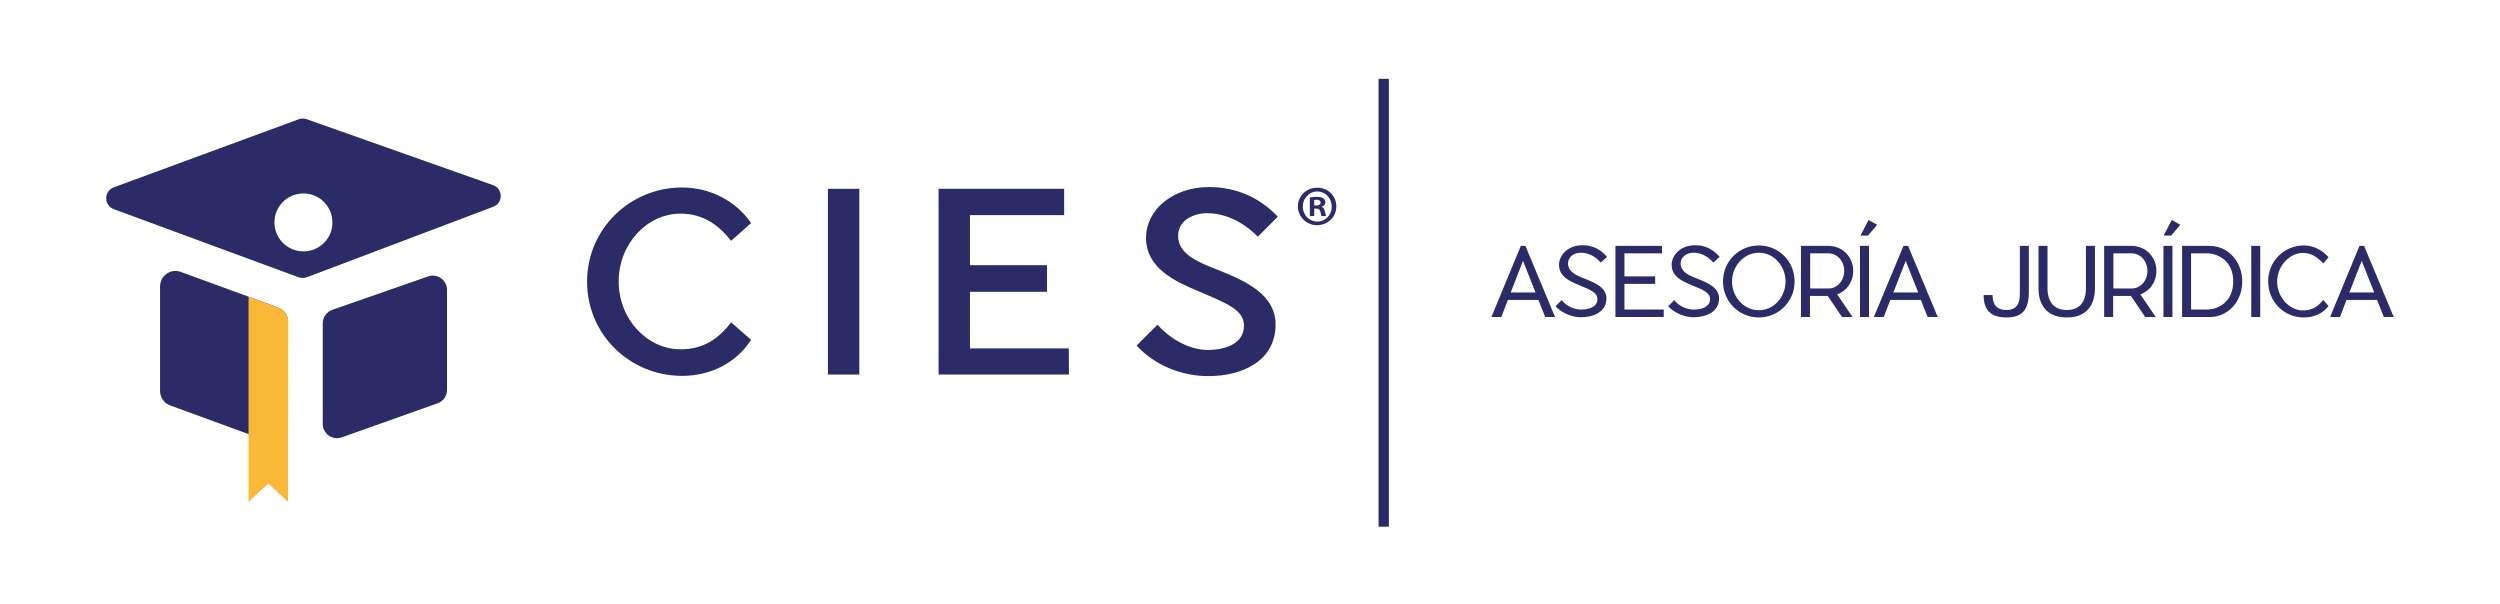 <?xml version="1.0" encoding="UTF-8"?> <svg xmlns="http://www.w3.org/2000/svg" xmlns:xlink="http://www.w3.org/1999/xlink" version="1.1" id="Capa_1" x="0px" y="0px" viewBox="0 0 1138.7 275.1" style="enable-background:new 0 0 1138.7 275.1;" xml:space="preserve"> <style type="text/css"> .st0{fill:#2A2B67;} .st1{fill:#F9B838;} .st2{fill:#2A2B68;} .st3{enable-background:new ;} </style> <g id="XMLID_7_"> <path id="XMLID_48_" class="st0" d="M224.5,84.3l-84.8-30c-1.2-0.4-2.5-0.4-3.6,0l-84.2,31c-4.7,1.7-4.7,8.3,0,10l84.1,31 c1.2,0.4,2.5,0.4,3.7,0l84.9-32.1C229.3,92.5,229.2,85.9,224.5,84.3z M138.2,114.5c-7.3,0-13.2-5.9-13.2-13.2 c0-7.3,5.9-13.2,13.2-13.2s13.2,5.9,13.2,13.2C151.5,108.6,145.5,114.5,138.2,114.5z"></path> </g> <g id="XMLID_43_"> <path id="XMLID_46_" class="st0" d="M151.4,141.1l43.6-15.2c4.2-1.5,8.6,1.7,8.6,6.1v45.6c0,2.7-1.7,5.2-4.3,6.1l-43.6,15.5 c-4.2,1.5-8.7-1.6-8.7-6.1v-45.9C147,144.5,148.8,142,151.4,141.1z"></path> <path id="XMLID_45_" class="st0" d="M82.2,123.8l44.3,16.2c2.9,1,4.8,3.7,4.7,6.8l-1.1,47.2c-0.1,4.8-4.8,8-9.3,6.5l-43.2-15.8 c-2.8-1-4.7-3.6-4.7-6.6v-47.6C72.9,125.6,77.7,122.2,82.2,123.8z"></path> <path id="XMLID_44_" class="st1" d="M131.2,228.6l-9-8.4l-9,8.4v-93.5l10.8,4l2.8,1c0,0,4,1.5,4.5,5.8L131.2,228.6z"></path> </g> <rect id="XMLID_42_" x="627.9" y="35.9" class="st2" width="4.7" height="204"></rect> <g id="XMLID_150_"> <path id="XMLID_151_" class="st0" d="M310.7,171.2c-23.8,0-43.3-18.8-43.3-42.9c0-24,19.5-42.9,43.3-42.9 c12.8,0,24.6,6.2,31.4,16.2l-9.1,8.1c-5.6-7.2-12.8-12.4-23-12.4c-15.2,0-28.2,13.7-28.2,30.9s13,30.9,28.2,30.9 c10.3,0,17.3-4.7,23-12.3l9.1,8C335.3,165.4,323.5,171.2,310.7,171.2z"></path> <path id="XMLID_153_" class="st0" d="M377.1,170.6V86h14.3v84.6H377.1z"></path> <path id="XMLID_155_" class="st0" d="M486.9,170.6h-59.4V86h57.2v12h-42.9v22.8h35.1v12.1h-35.1v25.8h45L486.9,170.6L486.9,170.6z"></path> <path id="XMLID_157_" class="st0" d="M581,147.8c0,16.5-15,23.5-30.5,23.5c-12.1,0.1-24.6-4.9-32.8-13.9l9.5-9.5 c4.9,5.6,13.8,11.5,23,11.5c8.9-0.1,16.4-3.3,16.4-11.1c0-7.3-8.1-10.2-20.6-15.6c-10.4-4.4-24-10.3-24-24.4 c0-12.6,12-23.1,28.7-23.1c12.9,0,23.5,5.2,31.3,13.5l-9.1,9.1c-5-5.2-13.4-10.7-23.1-10.7c-6.1,0-13.2,3.2-13.2,10.3 c0,8.5,9.3,12.1,18.8,15.8C568.4,128.4,581,134.6,581,147.8z"></path> </g> <g id="cOKxIU.tif_1_"> </g> <g id="cOKxIU.tif_2_"> <g> <path class="st0" d="M600,102.6c-4,0-7.4-2.5-8.5-6.2c-1.4-4.8,1.6-9.7,6.5-10.7c2.5-0.5,4.9-0.1,7,1.3c5,3.4,4.9,10.9-0.3,14.2 C603.3,102.1,601.7,102.5,600,102.6z M600,87.2c-1.5,0-2.9,0.5-4.1,1.5c-2.7,2.2-3.3,6.2-1.4,9.2c2.2,3.4,7,4.1,9.9,1.3 c1.7-1.6,2.4-3.7,2.1-6C606.1,89.7,603.3,87.2,600,87.2z"></path> <path class="st0" d="M604,98.4c-0.6,0-1.3,0-1.9,0c-0.1,0-0.1-0.1-0.2-0.1c-0.1-0.2-0.2-0.4-0.2-0.6c-0.1-0.4-0.2-0.8-0.3-1.3 c-0.2-0.9-0.7-1.3-1.7-1.4c-0.3,0-0.5,0-0.8,0s-0.3,0-0.3,0.3c0,0.9,0,1.9,0,2.8c0,0.3,0,0.3-0.3,0.3c-0.5,0-1,0-1.5,0 c-0.1,0-0.2,0-0.2-0.2c0-2.7,0-5.4,0-8.1c0-0.1,0-0.2,0.2-0.2c1.3-0.2,2.5-0.3,3.8-0.2c0.7,0,1.4,0.2,2.1,0.6 c1.1,0.7,1.5,2.7-0.1,3.6c-0.2,0.1-0.4,0.2-0.5,0.2l-0.1,0.1l0.1,0.1c0.6,0.2,0.9,0.7,1.1,1.2c0.1,0.3,0.2,0.6,0.3,0.9 C603.6,97.1,603.8,97.7,604,98.4z M599.4,93.6c0.5,0,1,0,1.5-0.3c0.4-0.2,0.6-0.5,0.6-1s-0.2-0.8-0.7-1.1 c-0.1-0.1-0.2-0.1-0.3-0.1c-0.6-0.2-1.2-0.1-1.8,0c-0.1,0-0.1,0.1-0.1,0.2c0,0.7,0,1.4,0,2.1c0,0.1,0.1,0.2,0.2,0.2 C599,93.6,599.2,93.6,599.4,93.6z"></path> </g> </g> <g class="st3"> <path class="st0" d="M700.7,136.6h-13.9l-3,7.8h-4.5l13.4-32.4h2.1l13.5,32.4h-4.5L700.7,136.6z M699.4,133.2l-5.7-14.4l-5.6,14.4 H699.4z"></path> <path class="st0" d="M731.7,135.9c0,6.2-5.9,8.6-11.7,8.6c-3.9,0-8.6-1.9-11.5-5l2.8-2.8c1.9,2.5,5.4,4.3,8.8,4.3 c4.1,0,7.5-1.4,7.5-4.8c0-2.8-2.9-4.1-8.3-6.3c-4.4-1.9-9.2-3.8-9.2-9.4c0-3.8,3.6-8.8,10.7-8.8c4.6,0,8.1,1.8,11.2,5.3l-2.9,2.6 c-2.2-2.5-5.2-4.5-9-4.5c-3.5,0-5.9,2.1-5.9,4.9c0,4.5,5.4,6,8.5,7.3C726.7,128.9,731.7,131.1,731.7,135.9z"></path> <path class="st0" d="M757.8,144.4h-22V112H757v3.4h-17.1v10.5h14v3.4h-14V141h17.9V144.4z"></path> <path class="st0" d="M783,135.9c0,6.2-5.9,8.6-11.7,8.6c-3.9,0-8.6-1.9-11.5-5l2.8-2.8c1.9,2.5,5.4,4.3,8.8,4.3 c4.1,0,7.5-1.4,7.5-4.8c0-2.8-2.9-4.1-8.3-6.3c-4.4-1.9-9.2-3.8-9.2-9.4c0-3.8,3.6-8.8,10.7-8.8c4.6,0,8.1,1.8,11.2,5.3l-2.9,2.6 c-2.2-2.5-5.2-4.5-9-4.5c-3.5,0-5.9,2.1-5.9,4.9c0,4.5,5.4,6,8.5,7.3C778,128.9,783,131.1,783,135.9z"></path> <path class="st0" d="M817.4,128.2c0,9.3-7.4,16.4-16.3,16.4c-8.9,0-16.3-7.1-16.3-16.4c0-9.3,7.4-16.4,16.3-16.4 C810.1,111.8,817.4,118.9,817.4,128.2z M788.9,128.2c0,6.7,5.1,13.1,12.2,13.1s12.2-6.3,12.2-13.1c0-6.7-5.1-13.1-12.2-13.1 C794,115.2,788.9,121.5,788.9,128.2z"></path> <path class="st0" d="M836.8,134.1l7,10.3H839l-6.5-9.6h-8.1v9.6h-4.1V112h12.5c6.3,0,11.3,4.9,11.3,11.4 C844.1,128.5,841.1,132.5,836.8,134.1z M832.9,131.4c3.7,0,7.1-3.3,7.1-8c0-4.7-3.4-8-7.1-8h-8.4v16H832.9z"></path> <path class="st0" d="M847.2,144.4V112h4.1v32.4H847.2z M851.1,100.2l3.9,2.2l-4.2,4.9h-3.4L851.1,100.2z"></path> <path class="st0" d="M874.9,136.6H861l-3,7.8h-4.5L867,112h2.1l13.5,32.4H878L874.9,136.6z M873.7,133.2l-5.7-14.4l-5.6,14.4H873.7 z"></path> <path class="st0" d="M924.1,132.9c0,7.5-2.4,11.7-10.2,11.7s-10.4-4.1-10.4-10.2h4.1c0,2,0.2,6.8,6.3,6.8c6.1,0,6.1-5.1,6.1-8.3 V112h4.1V132.9z"></path> <path class="st0" d="M954.2,131.5c0,5.2-2.1,13.1-12.8,13.1c-10.8,0-12.9-7.9-12.9-13.1V112h4.1v19.5c0,2.1,0.4,9.7,8.8,9.7 c8.4,0,8.7-7.6,8.7-9.7V112h4.1V131.5z"></path> <path class="st0" d="M974.9,134.1l7,10.3h-4.8l-6.5-9.6h-8.1v9.6h-4.1V112h12.5c6.3,0,11.3,4.9,11.3,11.4 C982.2,128.5,979.2,132.5,974.9,134.1z M971,131.4c3.7,0,7.1-3.3,7.1-8c0-4.7-3.4-8-7.1-8h-8.4v16H971z"></path> <path class="st0" d="M985.4,144.4V112h4.1v32.4H985.4z M989.2,100.2l3.9,2.2l-4.2,4.9h-3.4L989.2,100.2z"></path> <path class="st0" d="M1006.4,144.4h-12.5V112h12.5c8.6,0,14.9,7.3,14.9,16.2C1021.3,137.2,1015,144.4,1006.4,144.4z M1017.2,128.2 c0-9-6.5-12.8-12.1-12.8H998V141h7.1C1010.7,141,1017.2,137.2,1017.2,128.2z"></path> <path class="st0" d="M1025.4,144.4V112h4.1v32.4H1025.4z"></path> <path class="st0" d="M1049.4,144.6c-9.1,0-16.3-7.2-16.3-16.4c0-9.2,7.2-16.4,16.3-16.4c4.5,0,8.6,2.3,11.2,5.4l-2.4,2.8 c-2.7-2.9-5.4-4.8-9.3-4.8c-5.9,0-11.7,5.8-11.7,13.1c0,7.2,5.7,13.1,11.7,13.1c3.9,0,6.7-1.5,9.3-4.8l2.4,2.8 C1058,142.8,1053.9,144.6,1049.4,144.6z"></path> <path class="st0" d="M1082.7,136.6h-13.9l-3,7.8h-4.5l13.4-32.4h2.1l13.5,32.4h-4.5L1082.7,136.6z M1081.4,133.2l-5.7-14.4 l-5.6,14.4H1081.4z"></path> </g> </svg> 